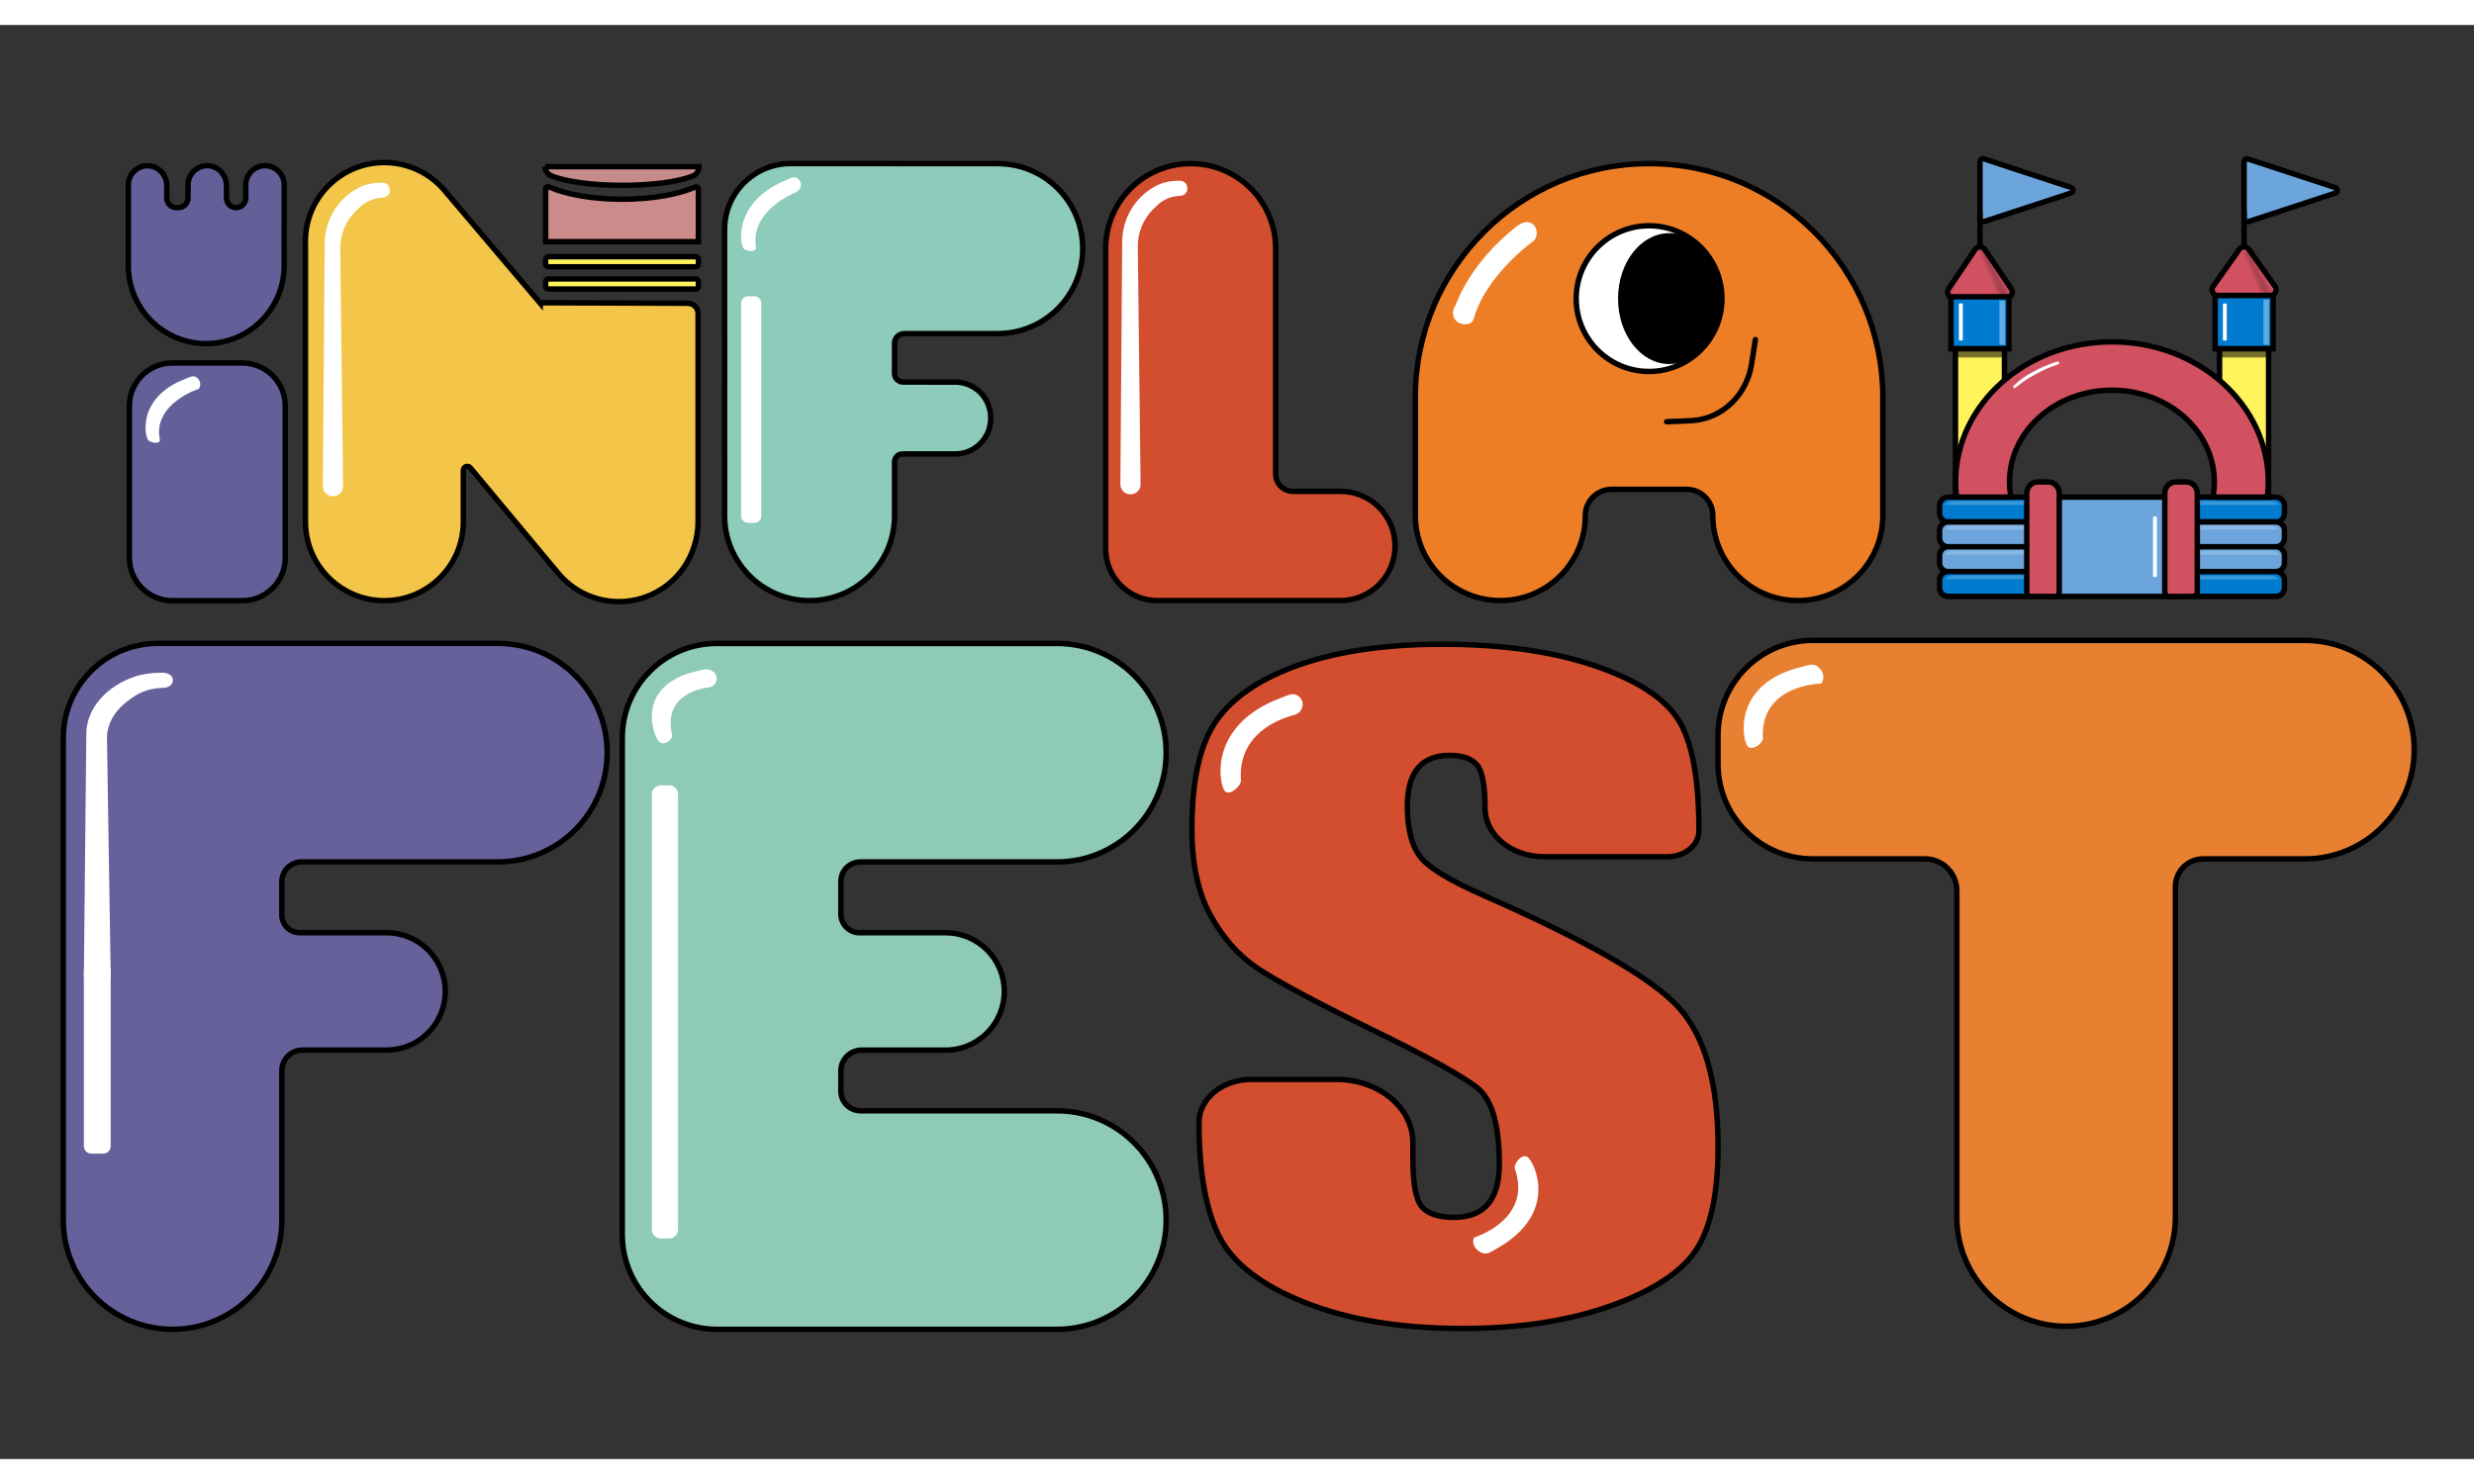 <?xml version="1.0" encoding="utf-8"?>
<!-- Generator: Adobe Adobe Illustrator 24.2.0, SVG Export Plug-In . SVG Version: 6.00 Build 0)  -->
<svg version="1.1" xmlns="http://www.w3.org/2000/svg" xmlns:xlink="http://www.w3.org/1999/xlink" x="0px" y="0px" width="170px"
	 height="102px" viewBox="0 0 1366 792" style="enable-background:new 0 0 1366 792;" xml:space="preserve">
<rect x="0" y="0" width="1366" height="792" fill="#333333" stroke="none"/>
<style type="text/css">
	.st0{display:none;}
	.st1{display:inline;fill:#FFFFFF;stroke:#000000;stroke-width:2;stroke-miterlimit:10;}
	.st2{display:inline;}
	.st3{fill:#FFFFFF;stroke:#000000;stroke-width:2;stroke-miterlimit:10;}
	.st4{fill:#6BA5DB;stroke:#000000;stroke-width:4;stroke-miterlimit:10;}
	.st5{fill:#D15161;stroke:#000000;stroke-width:4;stroke-miterlimit:10;}
	.st6{opacity:0.102;stroke:#000000;stroke-width:4;stroke-miterlimit:10;}
	.st7{fill:#007BD0;stroke:#000000;stroke-width:4;stroke-miterlimit:10;}
	.st8{fill:#FFFFFF;stroke:#000000;stroke-width:4;stroke-miterlimit:10;}
	.st9{fill:#FFF45C;stroke:#000000;stroke-width:4;stroke-miterlimit:10;}
	.st10{opacity:0.212;}
	.st11{fill:#FFFFFF;}
	.st12{opacity:0.361;fill:#FFFFFF;}
	.st13{opacity:0.541;}
	.st14{display:inline;opacity:0.141;}
	.st15{fill:#E85454;}
	.st16{fill:#E0CB6E;}
	.st17{fill:#849ED6;}
	.st18{fill:#6D4FD8;}
	.st19{fill:#DB6B5C;}
	.st20{fill:#4D4747;}
	.st21{fill:#7A3636;}
	.st22{display:inline;fill:#FFFFFF;stroke:#000000;stroke-width:3;stroke-miterlimit:10;}
	.st23{fill:#FFFFFF;stroke:#000000;stroke-width:3;stroke-miterlimit:10;}
	.st24{stroke:#000000;stroke-width:3;stroke-miterlimit:10;}
	.st25{display:inline;fill:none;stroke:#000000;stroke-width:3;stroke-linecap:round;stroke-miterlimit:10;}
	.st26{fill:#FFFFFF;stroke:#000000;stroke-width:3;stroke-linecap:round;stroke-linejoin:round;stroke-miterlimit:10;}
	.st27{fill:#636099;stroke:#000000;stroke-width:3;stroke-miterlimit:10;}
	.st28{fill:#F3C548;stroke:#000000;stroke-width:3;stroke-miterlimit:10;}
	.st29{fill:#FFF45C;stroke:#000000;stroke-width:3;stroke-miterlimit:10;}
	.st30{fill:#CB8B8A;stroke:#000000;stroke-width:3;stroke-miterlimit:10;}
	.st31{fill:#C78B89;stroke:#000000;stroke-width:3;stroke-miterlimit:10;}
	.st32{fill:#8DCBBA;stroke:#000000;stroke-width:3;stroke-miterlimit:10;}
	.st33{fill:#D34E2F;stroke:#000000;stroke-width:3;stroke-miterlimit:10;}
	.st34{fill:#67619B;stroke:#000000;stroke-width:3;stroke-miterlimit:10;}
	.st35{fill:#8FCAB8;stroke:#000000;stroke-width:3;stroke-miterlimit:10;}
	.st36{fill:#E78031;stroke:#000000;stroke-width:3;stroke-miterlimit:10;}
	.st37{fill:#ED7E26;stroke:#000000;stroke-width:3;stroke-miterlimit:10;}
	.st38{fill:none;stroke:#000000;stroke-width:3;stroke-linecap:round;stroke-miterlimit:10;}
	.st39{fill:#D34E2F;stroke:#000000;stroke-width:3;stroke-linecap:round;stroke-linejoin:round;stroke-miterlimit:10;}
	.st40{fill:#6BA5DB;stroke:#000000;stroke-width:3;stroke-miterlimit:10;}
	.st41{fill:#D15161;stroke:#000000;stroke-width:3;stroke-miterlimit:10;}
	.st42{opacity:0.102;stroke:#000000;stroke-width:3;stroke-miterlimit:10;}
	.st43{fill:#007BD0;stroke:#000000;stroke-width:3;stroke-miterlimit:10;}
</style>
<g id="Layer_1" class="st0">
</g>
<g id="Líneas" class="st0">
</g>
<g id="Colores">
</g>
<g id="Layer_4" class="st0">
</g>
<g id="Líneas_1_" class="st0">
</g>
<g id="Colores_1_">
</g>
<g id="Logo_completo">
	<path class="st40" d="M1143.48,89.72l-48.12-15.79c-1.06-0.35-2.14,0.44-2.14,1.55v31.58c0,1.11,1.09,1.9,2.14,1.55l48.12-15.79
		C1144.97,92.33,1144.97,90.21,1143.48,89.72z"/>
	<path class="st40" d="M1289.38,89.8l-48.22-15.82c-1.04-0.34-2.11,0.43-2.11,1.53v31.65c0,1.09,1.07,1.87,2.11,1.53l48.22-15.82
		C1290.85,92.37,1290.85,90.29,1289.38,89.8z"/>
	<path class="st41" d="M1090.57,123.94l-14.67,21.77c-1.43,2.12,0.09,4.97,2.65,4.97h29.33c2.56,0,4.07-2.85,2.65-4.97l-14.67-21.77
		C1094.6,122.06,1091.84,122.06,1090.57,123.94z"/>
	<path class="st42" d="M1093.98,123.63l10.58,25.02c0,0-0.56,0,0.02,0h2.21c0.59,0,0.93-0.87,0.59-1.51l-12.45-23.24
		C1094.65,123.36,1094.26,123.09,1093.98,123.63z"/>
	<rect x="1077.22" y="150.11" class="st43" width="31.99" height="28.7"/>
	<line class="st23" x1="1093.22" y1="102.94" x2="1093.22" y2="123.56"/>
	<rect x="1079.68" y="178.82" class="st29" width="27.08" height="81.93"/>
	<path class="st43" d="M1070.94,269.72v-4.23c0-2.62,2.12-4.74,4.74-4.74h44.86c2.62,0,4.74,2.12,4.74,4.74v4.23
		c0,2.62-2.12,4.74-4.74,4.74h-44.86C1073.06,274.46,1070.94,272.34,1070.94,269.72z"/>
	<g class="st10">
		<path class="st11" d="M1120.75,262.92h-42.49c-1.84,0-3.49,0.84-4.58,2.16h47.34v10.86c3.14-0.14,5.65-2.73,5.65-5.91v-1.18
			C1126.67,265.57,1124.02,262.92,1120.75,262.92z"/>
	</g>
	<path class="st40" d="M1070.94,283.43v-4.23c0-2.62,2.12-4.74,4.74-4.74h44.86c2.62,0,4.74,2.12,4.74,4.74v4.23
		c0,2.62-2.12,4.74-4.74,4.74h-44.86C1073.06,288.17,1070.94,286.05,1070.94,283.43z"/>
	<path class="st40" d="M1070.94,297.14v-4.23c0-2.62,2.12-4.74,4.74-4.74h44.86c2.62,0,4.74,2.12,4.74,4.74v4.23
		c0,2.62-2.12,4.74-4.74,4.74h-44.86C1073.06,301.88,1070.94,299.76,1070.94,297.14z"/>
	<path class="st43" d="M1070.94,310.85v-4.23c0-2.62,2.12-4.74,4.74-4.74h44.86c2.62,0,4.74,2.12,4.74,4.74v4.23
		c0,2.62-2.12,4.74-4.74,4.74h-44.86C1073.06,315.59,1070.94,313.47,1070.94,310.85z"/>
	<rect x="1130.69" y="260.75" class="st40" width="73.55" height="54.84"/>
	<g class="st10">
		<path class="st11" d="M1120.75,276.52h-42.49c-1.84,0-3.49,0.84-4.58,2.16h47.34v10.86c3.14-0.14,5.65-2.73,5.65-5.91v-1.18
			C1126.67,279.18,1124.02,276.52,1120.75,276.52z"/>
	</g>
	<g class="st10">
		<path class="st11" d="M1120.75,290.23h-42.49c-1.84,0-3.49,0.84-4.58,2.16h47.34v10.86c3.14-0.14,5.65-2.73,5.65-5.91v-1.18
			C1126.67,292.88,1124.02,290.23,1120.75,290.23z"/>
	</g>
	<path class="st43" d="M1261.34,269.72v-4.23c0-2.62-2.12-4.74-4.74-4.74h-44.86c-2.62,0-4.74,2.12-4.74,4.74v4.23
		c0,2.62,2.12,4.74,4.74,4.74h44.86C1259.22,274.46,1261.34,272.34,1261.34,269.72z"/>
	<g class="st10">
		<path class="st11" d="M1121.04,303.93h-42.49c-1.84,0-3.49,0.84-4.58,2.16h47.34v10.86c3.14-0.14,5.65-2.73,5.65-5.91v-1.18
			C1126.96,306.59,1124.31,303.93,1121.04,303.93z"/>
	</g>
	<path class="st40" d="M1261.34,283.43v-4.23c0-2.62-2.12-4.74-4.74-4.74h-44.86c-2.62,0-4.74,2.12-4.74,4.74v4.23
		c0,2.62,2.12,4.74,4.74,4.74h44.86C1259.22,288.17,1261.34,286.05,1261.34,283.43z"/>
	<path class="st40" d="M1261.34,297.14v-4.23c0-2.62-2.12-4.74-4.74-4.74h-44.86c-2.62,0-4.74,2.12-4.74,4.74v4.23
		c0,2.62,2.12,4.74,4.74,4.74h44.86C1259.22,301.88,1261.34,299.76,1261.34,297.14z"/>
	<path class="st43" d="M1261.34,310.85v-4.23c0-2.62-2.12-4.74-4.74-4.74h-44.86c-2.62,0-4.74,2.12-4.74,4.74v4.23
		c0,2.62,2.12,4.74,4.74,4.74h44.86C1259.22,315.59,1261.34,313.47,1261.34,310.85z"/>
	<g class="st10">
		<path class="st11" d="M1211.46,262.92h42.49c1.84,0,3.49,0.84,4.58,2.16h-47.34v10.86c-3.14-0.14-5.65-2.73-5.65-5.91v-1.18
			C1205.53,265.57,1208.19,262.92,1211.46,262.92z"/>
	</g>
	<g class="st10">
		<path class="st11" d="M1211.46,276.47h42.49c1.84,0,3.49,0.84,4.58,2.16h-47.34v10.86c-3.14-0.14-5.65-2.73-5.65-5.91v-1.18
			C1205.53,279.13,1208.19,276.47,1211.46,276.47z"/>
	</g>
	<g class="st10">
		<path class="st11" d="M1211.46,290.42h42.49c1.84,0,3.49,0.84,4.58,2.16h-47.34v10.86c-3.14-0.14-5.65-2.73-5.65-5.91v-1.18
			C1205.53,293.07,1208.19,290.42,1211.46,290.42z"/>
	</g>
	<g class="st10">
		<path class="st11" d="M1211.46,304.09h42.49c1.84,0,3.49,0.84,4.58,2.16h-47.34v10.86c-3.14-0.14-5.65-2.73-5.65-5.91v-1.18
			C1205.53,306.74,1208.19,304.09,1211.46,304.09z"/>
	</g>
	<path class="st41" d="M1119.06,313.27v-54.71c0-3.43,2.78-6.2,6.2-6.2h5.54c3.43,0,6.2,2.78,6.2,6.2v54.71
		c0,1.28-1.04,2.33-2.33,2.33h-13.29C1120.1,315.59,1119.06,314.55,1119.06,313.27z"/>
	<path class="st41" d="M1241.66,123.86l14.5,20.52c1.49,2.11-0.02,5.03-2.61,5.03h-29c-2.59,0-4.1-2.92-2.61-5.03l14.5-20.52
		C1237.72,122.06,1240.39,122.06,1241.66,123.86z"/>
	<rect x="1223.06" y="149.41" class="st43" width="31.99" height="29.4"/>
	<line class="st23" x1="1239.05" y1="103" x2="1239.06" y2="123.56"/>
	<rect x="1225.51" y="178.82" class="st29" width="27.08" height="81.93"/>
	<path class="st42" d="M1240.17,125.81l9.89,22.52c0,0-0.53,0,0.02,0l2.07,0c0.55,0,0.87-0.79,0.55-1.36l-11.63-20.92
		C1240.79,125.57,1240.44,125.33,1240.17,125.81z"/>
	<path class="st41" d="M1213.21,313.27v-54.71c0-3.43-2.78-6.2-6.2-6.2h-5.54c-3.43,0-6.2,2.78-6.2,6.2v54.71
		c0,1.28,1.04,2.33,2.33,2.33h13.29C1212.17,315.59,1213.21,314.55,1213.21,313.27z"/>
	<g>
		<path class="st41" d="M1110.33,260.75c-0.51-2.73-0.78-5.53-0.78-8.39c0-27.98,25.31-50.66,56.54-50.66
			c31.22,0,56.54,22.68,56.54,50.66c0,2.86-0.27,5.66-0.78,8.39h30.06c0.33-2.76,0.51-5.55,0.51-8.39
			c0-42.72-38.65-77.36-86.33-77.36c-47.68,0-86.33,34.63-86.33,77.36c0,2.83,0.18,5.63,0.51,8.39H1110.33z"/>
	</g>
	<path class="st11" d="M1081.57,173.66v-19.23c0-0.36,0.29-0.66,0.66-0.66h0.85c0.36,0,0.66,0.29,0.66,0.66v19.23
		c0,0.36-0.29,0.66-0.66,0.66h-0.85C1081.86,174.32,1081.57,174.03,1081.57,173.66z"/>
	<rect x="1103.93" y="152.31" class="st12" width="3.11" height="24.3"/>
	<path class="st11" d="M1227.35,173.7v-19.3c0-0.35,0.28-0.62,0.62-0.62h0.92c0.35,0,0.62,0.28,0.62,0.62v19.3
		c0,0.35-0.28,0.62-0.62,0.62h-0.92C1227.63,174.32,1227.35,174.04,1227.35,173.7z"/>
	<path class="st11" d="M1188.76,304.27v-32.2c0-0.36,0.29-0.66,0.66-0.66h0.85c0.36,0,0.66,0.29,0.66,0.66v32.2
		c0,0.36-0.29,0.66-0.66,0.66h-0.85C1189.05,304.93,1188.76,304.63,1188.76,304.27z"/>
	<rect x="1249.71" y="151.66" class="st12" width="3.11" height="24.95"/>
	<rect x="1080.29" y="178.82" class="st13" width="25.92" height="4.79"/>
	<rect x="1226" y="178.82" class="st13" width="25.92" height="4.79"/>
	<path class="st11" d="M1112.84,200.3c-0.99,0.78-1.79-0.2-0.91-1.08c3.32-3.32,6.12-5.25,10.96-7.85c4.15-2.23,7.71-3.74,12.71-5.4
		c1.4-0.46,2.01,1.06,0.6,1.52c-5.4,1.79-8.04,3.15-12.37,5.48C1119.35,195.36,1117.1,196.93,1112.84,200.3z"/>
	<g>
		<path class="st34" d="M274.9,341.55H87.33c-0.02,0-0.05,0-0.07,0c-0.03,0-0.05,0-0.08,0h0c-28.86,0-52.25,23.39-52.25,52.25
			v266.22c0,33.33,27.02,60.34,60.34,60.34l0,0c33.33,0,60.34-27.02,60.34-60.34v-82.48c0-6.29,5.1-11.39,11.39-11.39h46.44
			c17.9,0,32.41-14.51,32.41-32.41v0c0-17.9-14.51-32.41-32.41-32.41h-48.03c-5.41,0-9.8-4.39-9.8-9.8v-18.36
			c0-6.05,4.9-10.95,10.95-10.95H274.9c33.33,0,60.34-27.02,60.34-60.34v0C335.24,368.57,308.23,341.55,274.9,341.55z"/>
	</g>
	<g>
		<path class="st35" d="M583.55,462.24c33.33,0,60.34-27.02,60.34-60.34v0c0-33.33-27.02-60.34-60.34-60.34H395.98
			c-0.02,0-0.05,0-0.07,0c-0.03,0-0.05,0-0.08,0l0,0c-28.86,0-52.25,23.39-52.25,52.25v266.22c0,0,0,0,0,0v7.94
			c0,28.94,23.46,52.4,52.4,52.4h7.94h0h179.63c33.33,0,60.34-27.02,60.34-60.34v0c0-33.33-27.02-60.34-60.34-60.34H475.17
			c-6.02,0-10.9-4.88-10.9-10.9v-11.11c0-6.35,5.15-11.51,11.51-11.51h46.32c17.9,0,32.41-14.51,32.41-32.41v0
			c0-17.9-14.51-32.41-32.41-32.41h-47.51c-5.7,0-10.31-4.62-10.31-10.31v-18.03c0-5.95,4.82-10.77,10.77-10.77H583.55z"/>
	</g>
	<g>
		<path class="st36" d="M1272.66,339.88h-71.52h-120.68H1001c-28.94,0-52.4,23.46-52.4,52.4v15.88c0,28.94,23.46,52.4,52.4,52.4
			h61.88c9.71,0,17.57,7.87,17.57,17.57v180.21c0,33.33,27.02,60.34,60.34,60.34l0,0c33.33,0,60.34-27.02,60.34-60.34V475.89
			c0-8.47,6.87-15.33,15.33-15.33h56.18c33.33,0,60.34-27.02,60.34-60.34v0C1333,366.89,1305.99,339.88,1272.66,339.88z"/>
	</g>
	<g>
		<path class="st39" d="M920.67,459.38H852.5c-17.98,0-32.55-12.04-32.55-26.88v0c0-12.55-1.51-20.53-4.53-23.97
			c-3.02-3.43-8.05-5.15-15.1-5.15c-7.65,0-13.44,2.32-17.37,6.95c-3.93,4.63-5.89,11.66-5.89,21.07c0,12.1,2.2,21.22,6.62,27.35
			c4.21,6.13,16.19,13.52,35.93,22.17c56.6,24.92,92.25,45.37,106.95,61.35c14.69,15.98,22.05,41.74,22.05,77.29
			c0,25.84-4.08,44.88-12.23,57.12c-8.15,12.25-23.91,22.51-47.26,30.8c-23.36,8.29-50.54,12.43-81.54,12.43
			c-34.03,0-63.07-4.78-87.13-14.34c-24.06-9.55-39.82-21.73-47.26-36.51c-7.45-14.79-11.17-35.77-11.17-62.95v0
			c0-13.11,12.88-23.75,28.76-23.75h47.21c23.26,0,42.12,15.57,42.12,34.78v9.36c0,13.59,1.66,22.33,4.98,26.21
			c3.32,3.89,9.21,5.83,17.67,5.83c8.46,0,14.75-2.46,18.88-7.39c4.12-4.93,6.19-12.24,6.19-21.95c0-21.35-3.93-35.32-11.78-41.89
			c-8.05-6.57-27.89-17.55-59.5-32.93c-31.61-15.53-52.55-26.8-62.82-33.83c-10.27-7.02-18.78-16.72-25.52-29.12
			c-6.75-12.39-10.12-28.23-10.12-47.49c0-27.78,4.78-48.09,14.35-60.93c9.56-12.84,25.01-22.89,46.36-30.13
			c21.34-7.24,47.11-10.87,77.31-10.87c33.02,0,61.16,3.96,84.41,11.87c23.25,7.92,38.66,17.89,46.21,29.91
			c7.55,12.02,11.33,32.45,11.33,61.27v0C938.03,452.97,930.26,459.38,920.67,459.38z"/>
	</g>
	<path class="st11" d="M385.36,356.76c3.1-0.66,5.44-1.88,8.53,0.5v0c0.03,0.02,0.06,0.05,0.09,0.07c3.25,2.56,1.7,7.86-2.4,8.43
		c-8.62,1.2-25.03,6.13-20.49,26.27c0.52,2.31-3.98,6.35-7.07,3.97h0C360.94,393.63,349.77,364.38,385.36,356.76z"/>
	<path class="st11" d="M707.44,371.58c3.62-1.35,6.49-3.24,9.58-0.87l0,0c0.03,0.02,0.06,0.05,0.09,0.07
		c3.74,2.97,2.28,9.04-2.35,10.23c-9.16,2.37-31.35,10.77-29.58,36.21c0.19,2.74-5.61,8.46-8.69,6.09l0,0
		C673.4,420.93,665.8,387.07,707.44,371.58z"/>
	<path class="st11" d="M826.47,675.74c-3.09,1.73-5.32,3.84-8.8,2.16l0,0c-3.47-1.68-5.17-5.36-3.78-8.23
		c0,0,32.33-9.67,22.56-37.91c-0.84-2.42,3.24-8.37,6.72-6.69v0C846.63,626.74,861.92,655.88,826.47,675.74z"/>
	<path class="st11" d="M995.1,354.43c3.44-0.81,6.18-2.22,9.05,0.35l0,0c2.88,2.57,3.49,6.58,1.36,8.96c0,0-33.75,0.36-32.16,30.2
		c0.14,2.56-5.43,7.15-8.3,4.58l0,0C962.18,395.95,955.54,363.72,995.1,354.43z"/>
	<path class="st11" d="M46.3,619.24v-96.88c0-2.25,1.83-4.08,4.08-4.08h6.65c2.25,0,4.08,1.83,4.08,4.08v96.88
		c0,2.25-1.83,4.08-4.08,4.08h-6.65C48.12,623.32,46.3,621.5,46.3,619.24z"/>
	<path class="st11" d="M359.92,665.23V424.92c0-2.76,2.24-5,5-5h4.47c2.76,0,5,2.24,5,5v240.31c0,2.76-2.24,5-5,5h-4.47
		C362.16,670.23,359.92,667.99,359.92,665.23z"/>
	<path class="st27" d="M71.44,294.25v-83.87c0-13.09,10.61-23.7,23.71-23.7h38.63c13.09,0,23.71,10.61,23.71,23.7v83.87
		c0,13.09-10.61,23.71-23.71,23.71H95.15C82.05,317.95,71.44,307.34,71.44,294.25z"/>
	<g>
		<path class="st27" d="M156.92,100.88V88.32c0-5.86-4.75-10.62-10.62-10.62l0,0c-5.86,0-10.62,4.75-10.62,10.62v7.25
			c0,2.93-2.38,5.31-5.31,5.31l0,0c-2.93,0-5.31-2.38-5.31-5.31v-6.89c0-5.65-4.27-10.59-9.91-10.96
			c-6.18-0.4-11.32,4.5-11.32,10.59v7.25c0,2.93-2.38,5.31-5.31,5.31h-1.12c-2.93,0-5.31-2.38-5.31-5.31v-6.84
			c0-5.65-4.27-10.59-9.91-10.96c-6.18-0.4-11.32,4.5-11.32,10.59v12.51v0.08v32.01c0,23.76,19.26,43.02,43.02,43.02l0,0
			c23.76,0,43.02-19.26,43.02-43.02L156.92,100.88L156.92,100.88z"/>
	</g>
	<g>
		<path class="st28" d="M385.44,159.39c0-3.15-2.55-5.7-5.7-5.7l-81.46-0.28v0.26L245.88,91.9c-0.01-0.01-0.02-0.02-0.02-0.03
			l-0.19-0.22c-0.19-0.22-0.38-0.43-0.57-0.65c-0.23-0.26-0.46-0.53-0.69-0.79c-0.4-0.44-0.81-0.87-1.23-1.29
			c-0.05-0.05-0.1-0.11-0.15-0.16c-15.76-15.81-41.26-17.25-58.74-2.69v0c-10.86,9.05-16.19,22.26-15.63,35.37v152.92
			c0,24.07,19.51,43.58,43.58,43.58l0,0c24.07,0,43.58-19.51,43.58-43.58v-28.4c0-2.04,2.55-2.96,3.85-1.4l48.54,58.23
			c15.41,18.49,42.89,20.98,61.38,5.57l0,0c6.57-5.47,11.1-12.47,13.55-20.05c1.48-4.38,2.3-9.07,2.3-13.96V159.39z"/>
	</g>
	<path class="st29" d="M301.26,132.01v-2.51c0-0.85,0.69-1.54,1.54-1.54h81.29c0.85,0,1.54,0.69,1.54,1.54v2.51
		c0,0.85-0.69,1.54-1.54,1.54H302.8C301.95,133.55,301.26,132.86,301.26,132.01z"/>
	<path class="st29" d="M301.26,144.3v-2.51c0-0.85,0.69-1.54,1.54-1.54h81.29c0.85,0,1.54,0.69,1.54,1.54v2.51
		c0,0.85-0.69,1.54-1.54,1.54H302.8C301.95,145.84,301.26,145.15,301.26,144.3z"/>
	<g>
		<path class="st30" d="M343.58,96.24c-16.48,0-31.15-2.69-40.58-6.87c-0.82-0.36-1.74,0.24-1.74,1.14v29.18h84.37V90.64
			c0-0.9-0.91-1.5-1.74-1.14C374.45,93.6,359.91,96.24,343.58,96.24z"/>
	</g>
	<g>
		<path class="st31" d="M300.98,78.25c0,2.1,1.2,4.03,3.12,4.88c7.23,3.22,22.21,5.43,39.53,5.43c16.86,0,31.51-2.1,38.94-5.17
			c2.02-0.84,3.34-2.8,3.34-4.98v-0.15H300.98L300.98,78.25z"/>
	</g>
	<g>
		<path class="st32" d="M550.91,76.58h-56.98v-0.04h-57.43c-20.12,0-36.43,16.31-36.43,36.43v1.23c0,0.07-0.01,0.14-0.01,0.2v56.04
			h0.01v26.79h-0.01v39.67h0.01v34.09c0,25.92,21.01,46.93,46.93,46.93h0c25.92,0,46.93-21.01,46.93-46.93v-29.73
			c0-2.4,1.95-4.35,4.35-4.35h29.16c10.8,0,19.56-8.76,19.56-19.56v-0.56c0-10.8-8.76-19.56-19.56-19.56H498.7
			c-2.64,0-4.78-2.14-4.78-4.78v-16.68c0-2.94,2.39-5.33,5.33-5.33h51.65c25.92,0,46.93-21.01,46.93-46.93v0
			C597.84,97.59,576.83,76.58,550.91,76.58z"/>
	</g>
	<g>
		<path class="st33" d="M740.11,257.56h-26.19c-5.28,0-9.57-4.28-9.57-9.57v-124.5c0-25.92-21.01-46.93-46.93-46.93l0,0
			c-25.92,0-46.93,21.01-46.93,46.93v164.24c0,0,0,0,0,0v0c0,0,0,0,0,0v1.63c0,15.76,12.78,28.54,28.54,28.54h1.62c0,0,0,0,0,0
			h99.45c16.66,0,30.17-13.51,30.17-30.17v0C770.29,271.07,756.78,257.56,740.11,257.56z"/>
	</g>
	<g>
		<path class="st37" d="M910.52,76.56L910.52,76.56c-71.28,0-129.06,57.78-129.06,129.06v1.65v49.19v14.5
			c0,25.92,21.01,46.93,46.93,46.93l0,0c25.92,0,46.93-21.01,46.93-46.93l0,0c0-8.01,6.49-14.5,14.5-14.5h41.4
			c8.01,0,14.5,6.49,14.5,14.5l0,0c0,25.92,21.01,46.93,46.93,46.93l0,0c25.92,0,46.93-21.01,46.93-46.93v-14.5v-49.19v-1.65
			C1039.59,134.34,981.8,76.56,910.52,76.56z"/>
	</g>
	<g>
		<circle class="st23" cx="910.52" cy="151.12" r="40.24"/>
		<ellipse class="st24" cx="921.71" cy="151.12" rx="26.82" ry="34.64"/>
	</g>
	<path class="st38" d="M920.23,219.12l12.96-0.55c0.53-0.02,1.06-0.05,1.58-0.1c16.66-1.33,29.76-14.37,32.39-31.38l2.06-13.35"/>
	<path class="st11" d="M803.73,154.77c0,0,7.19-22.71,33.42-43.37c2.9-2.28,6.31-3.6,9.05-1.49v0c2.74,2.11,3.12,6.2,0.86,9.13
		c0,0-26.48,18.53-33.42,43.37c-0.99,3.53-6.31,3.6-9.05,1.49l0,0C801.86,161.79,801.47,157.7,803.73,154.77z"/>
	<path class="st11" d="M433.84,85.74c2.57-1.07,4.63-2.51,6.71-0.9v0c0.17,0.13,0.34,0.28,0.49,0.43c2.14,2.17,1.18,5.87-1.61,7.09
		c-6.23,2.73-24.98,12.5-22.02,30.33c0.49,2.93-4.63,2.51-6.71,0.9v0C408.61,121.98,404.31,98.02,433.84,85.74z"/>
	<path class="st11" d="M102.48,195.39c2.37-0.9,4.25-2.16,6.25-0.63l0,0c2,1.54,2.44,4.32,0.99,6.2c0,0-25.43,8.17-21.48,27.87
		c0.54,2.7-4.25,2.16-6.25,0.63h0C79.99,227.92,75.24,205.78,102.48,195.39z"/>
	<path class="st11" d="M409.19,271.1V153.67c0-2.13,1.73-3.86,3.86-3.86h3.45c2.13,0,3.86,1.73,3.86,3.86V271.1
		c0,2.13-1.73,3.86-3.86,3.86h-3.45C410.92,274.96,409.19,273.24,409.19,271.1z"/>
	<path class="st11" d="M178.26,254.86l1.01-134.15c0.09-11.86,6.11-23.07,16.37-29.47c2.09-1.3,4.27-2.37,6.49-3.02
		c2.96-0.87,6.03-1.17,8.96-1.14c5.47,0.06,5.6,8.1,0.14,8.35c-0.09,0-0.18,0.01-0.26,0.01c-4.35,0.16-8.49,1.8-11.72,4.64
		c-0.96,0.84-1.97,1.82-3,2.86c-5.45,5.52-8.46,12.91-8.37,20.56l1.55,131.35c0,3-2.5,5.44-5.59,5.44h0
		C180.76,260.3,178.26,257.87,178.26,254.86z"/>
	<path class="st11" d="M618.6,253.8l1.01-134.15c0.09-11.86,6.11-23.07,16.37-29.47c2.09-1.3,4.27-2.37,6.49-3.02
		c2.96-0.87,6.03-1.17,8.96-1.14c5.47,0.06,5.6,8.1,0.14,8.35c-0.09,0-0.18,0.01-0.26,0.01c-4.35,0.16-8.49,1.8-11.72,4.64
		c-0.96,0.84-1.97,1.82-3,2.86c-5.45,5.52-8.46,12.91-8.37,20.56l1.55,131.35c0,3-2.5,5.44-5.59,5.44l0,0
		C621.1,259.23,618.6,256.8,618.6,253.8z"/>
	<path class="st11" d="M46.3,525.52l1.35-134.15c0.12-11.86,8.12-23.07,21.75-29.47c2.77-1.3,5.68-2.37,8.62-3.02
		c3.94-0.87,8.01-1.17,11.9-1.14c7.26,0.06,7.44,8.1,0.19,8.35c-0.12,0-0.23,0.01-0.35,0.01c-5.78,0.16-11.29,1.8-15.58,4.64
		c-1.27,0.84-2.62,1.82-3.98,2.86c-7.24,5.52-11.24,12.91-11.12,20.56l2.05,131.35c0,3-3.32,5.44-7.42,5.44h0
		C49.62,530.96,46.3,528.52,46.3,525.52z"/>
</g>
</svg>
